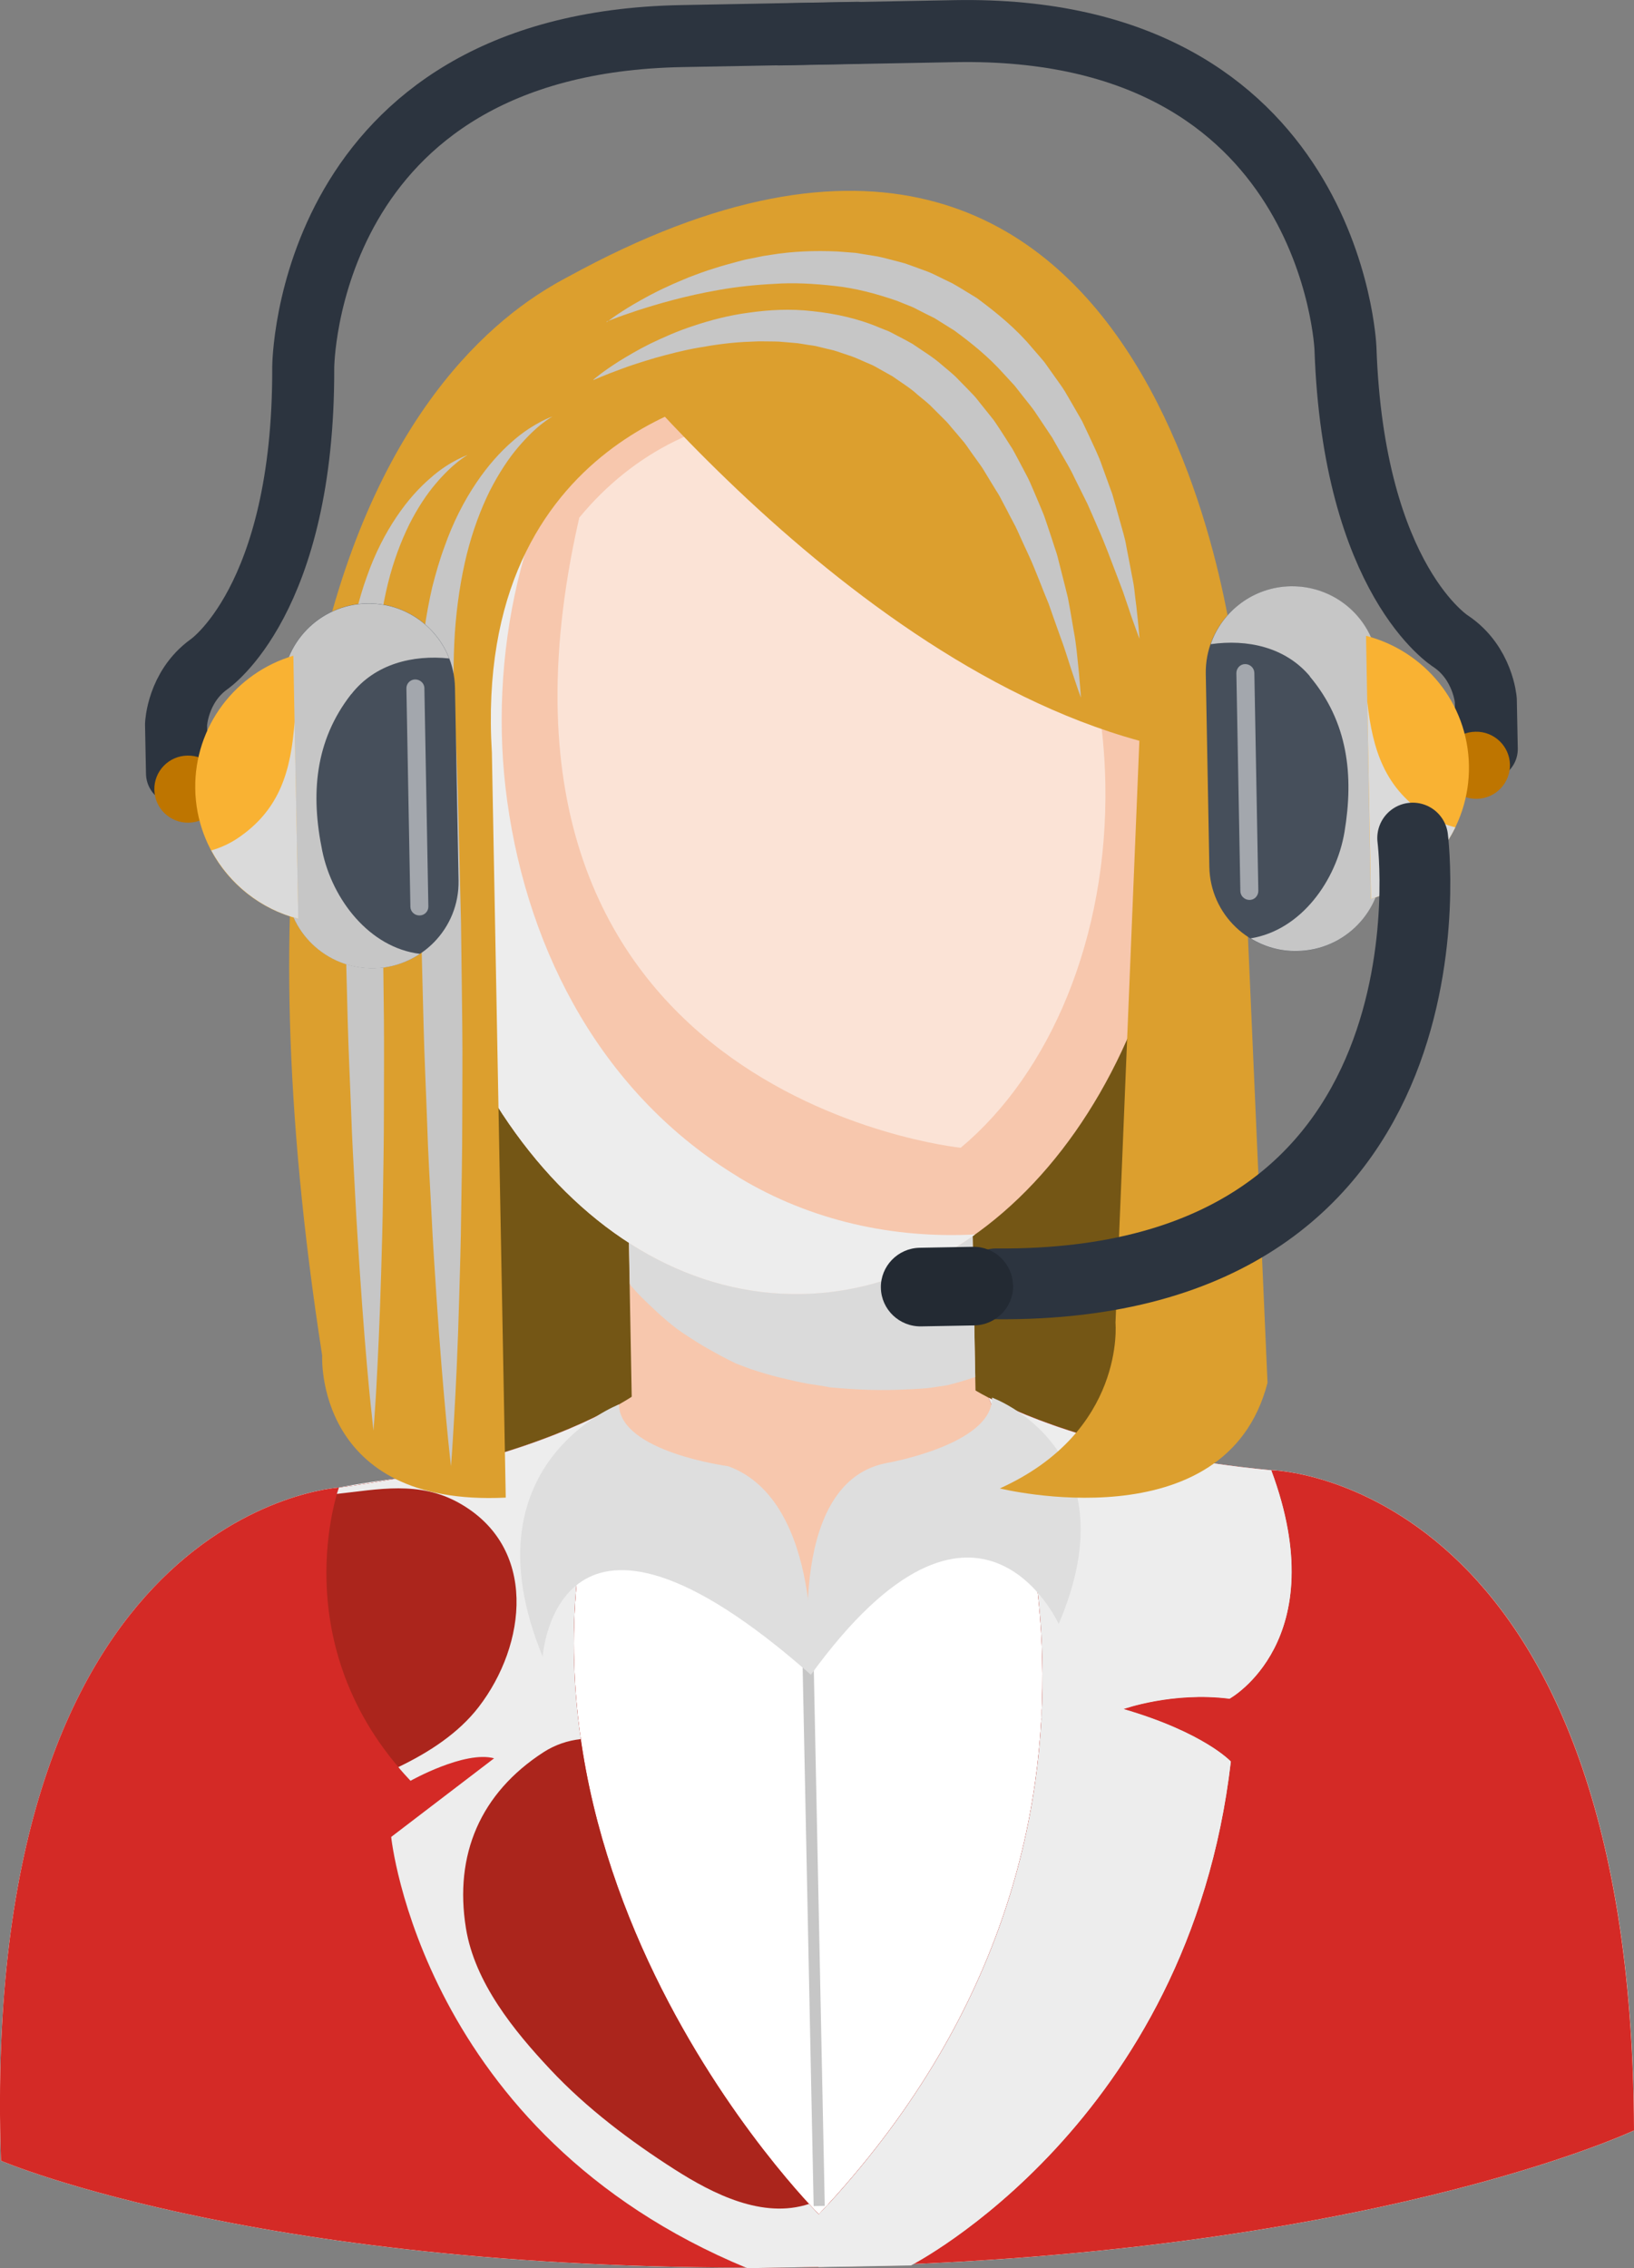 <?xml version="1.0" encoding="UTF-8"?><svg xmlns="http://www.w3.org/2000/svg" viewBox="0 0 119.09 165.31"><rect x="0" y="0" width="119.09" height="165.31" fill="#808080" stroke="none"/><defs><style>.cls-1{fill:#ededed;}.cls-1,.cls-2,.cls-3,.cls-4{mix-blend-mode:multiply;}.cls-5{fill:#745615;}.cls-6{fill:#be7500;}.cls-7{fill:#00b1c3;}.cls-8{fill:#232a33;}.cls-2,.cls-9{fill:#c6c6c6;}.cls-10{stroke-width:5.16px;}.cls-10,.cls-11{fill:none;stroke:#2c343f;stroke-linecap:round;stroke-linejoin:round;}.cls-11{stroke-width:4.52px;}.cls-12{fill:#dc9f2e;}.cls-13{fill:#ab251c;}.cls-14{isolation:isolate;}.cls-15{fill:#f7c7ad;}.cls-16{fill:#464f5b;}.cls-17,.cls-18{fill:#fff;}.cls-19{fill:#dedede;}.cls-18{mix-blend-mode:soft-light;opacity:.5;}.cls-4{fill:#dadada;}.cls-20{fill:#d42a26;}.cls-21{fill:#f9b233;}</style></defs><g class="cls-14"><g id="Layer_2"><g id="Capa_1"><path class="cls-11" d="M108.36,54.59l-.07-3.56s-.2-2.7-2.54-4.28c0,0-7.11-4.38-7.69-21.37,0,0-.96-23.62-28.47-23.11l-12.81.24"/><path class="cls-11" d="M12.9,56.36l-.07-3.56s.1-2.71,2.38-4.37c0,0,6.95-4.64,6.89-21.65,0,0,.09-23.64,27.59-24.15l12.81-.24"/><rect class="cls-5" x="31.55" y="53.23" width="55.18" height="60.4" transform="translate(-1.54 1.11) rotate(-1.06)"/><path class="cls-15" d="M92.67,107.16c-13.81-1.3-20.67-5.25-21.84-5.98l-24.53.45c-1.15.78-7.86,4.98-21.6,6.79,0,0-26.24,1.47-24.62,49.06,0,0,19.92,8.54,59.67,7.73,39.75-.66,59.35-9.94,59.35-9.94-.15-47.62-26.42-48.12-26.42-48.12Z"/><path class="cls-17" d="M24.69,108.42S-1.55,109.89.07,157.48c0,0,19.92,8.54,59.67,7.73,39.75-.66,59.35-9.94,59.35-9.94-.15-47.62-26.42-48.12-26.42-48.12,0,0-25.6-1.34-33.82,9.7,0,0-8.36-13.24-34.15-8.44Z"/><rect class="cls-15" x="45.96" y="88.17" width="25.06" height="18.22" transform="translate(-1.79 1.1) rotate(-1.06)"/><path class="cls-4" d="M45.89,93.6h0c.28.33.57.65.87.95.8.79,1.62,1.56,2.51,2.25.03.02.05.04.08.06.28.2.57.4.87.59.45.29.9.58,1.37.84.67.38,1.36.76,2.06,1.09.22.08.89.34,1.09.41.68.22,1.36.43,2.05.6.71.17,1.43.34,2.15.47-.19-.03,1.9.28,1.4.24,1.69.16,3.39.25,5.09.19.73-.03,1.46-.05,2.18-.12.23-.02,1.32-.2,1.43-.21.69-.17,1.37-.37,2.04-.6l-.23-12.4-25.05.46.1,5.14c.07.11.09.15,0,.06Z"/><path class="cls-15" d="M86.2,54.71c.4,21.58-12.03,39.3-27.78,39.59-15.74.29-28.82-16.96-29.22-38.54-.4-21.58,12.11-35.33,27.85-35.63,15.74-.29,28.75,12.99,29.15,34.57Z"/><path class="cls-18" d="M42.19,37.89s.02-.1.02-.15c3.94-4.8,9.45-7.54,15.58-7.65,12.3-.23,22.46,10.15,22.77,27.01.21,11.23-4.04,21.13-10.54,26.55,0,0-37.34-3.75-27.84-45.75Z"/><path class="cls-1" d="M53.83,85.79c-9.82-5.94-15.31-16.23-16.86-27.38-1.46-10.48,1-22.14,7.51-30.57,2.26-2.92,5.17-5.42,8.41-7.29-13.72,2.43-24.05,15.58-23.69,35.22.4,21.57,13.48,38.83,29.22,38.54,4.57-.08,8.86-1.64,12.65-4.34-5.96.31-11.96-.98-17.24-4.17Z"/><path class="cls-20" d="M45.11,102.36c-2.63,1.5-9.17,4.58-20.42,6.06,0,0-26.24,1.47-24.62,49.06,0,0,19.92,8.54,59.67,7.73,39.75-.66,59.35-9.94,59.35-9.94-.15-47.62-26.42-48.12-26.42-48.12-11.3-1.06-17.95-3.9-20.63-5.3,0,0,14.58,30.94-12.36,59.53,0,0-27.05-26.86-14.56-59.03Z"/><path class="cls-7" d="M37.15,125.15c.01.06.02.12.04.18.11.49.22.97.34,1.45.07-.03.14-.07.21-.1-.2-.51-.4-1.02-.59-1.54Z"/><path class="cls-13" d="M92.67,107.16c-11.3-1.06-17.95-3.9-20.63-5.3,0,0,14.58,30.94-12.36,59.53,0,0-27.05-26.86-14.56-59.03-2.63,1.5-9.17,4.58-20.42,6.06,0,0-4.14,11.45,5.23,21.37,0,0,3.94-2.22,6.09-1.64l-7.5,5.73s2.19,21.62,25.95,31.43l11.94-.22s20.25-10.33,23.31-36.71c0,0-1.94-2.11-7.84-3.83,0,0,3.58-1.29,7.75-.76,0,0,7.66-4.21,3.04-16.63Z"/><path class="cls-1" d="M92.67,107.16c-11.3-1.06-17.95-3.9-20.63-5.3,0,0,14.58,30.94-12.36,59.53,0,0-.26-.26-.72-.76,0,0,0,0,0,0-3.37,1.11-6.99-.73-9.78-2.51-3.24-2.07-6.43-4.47-9.07-7.29-2.65-2.82-5.51-6.34-6.15-10.29-.87-5.36,1.05-9.86,5.66-12.84.84-.54,1.77-.85,2.71-.95-1.07-7.47-.57-15.74,2.79-24.39-2.63,1.5-9.17,4.58-20.42,6.06,0,0-.06.17-.15.46,3.03-.33,5.98-.97,8.89.65,5.78,3.22,4.95,10.34,1.44,14.89-1.46,1.89-3.58,3.28-5.85,4.37.28.34.58.67.89,1,0,0,3.94-2.22,6.09-1.64l-7.5,5.73s2.19,21.62,25.95,31.43l11.94-.22s20.25-10.33,23.31-36.71c0,0-1.94-2.11-7.84-3.83,0,0,3.58-1.29,7.75-.76,0,0,7.66-4.21,3.04-16.63Z"/><path class="cls-1" d="M92.67,107.16c-3.17-.3-5.98-.74-8.44-1.24.58,1.5.99,3.03,1.11,4.68.25,3.73-.89,7.91-3.69,10.55-1.71,1.61-3.66,2.74-5.73,3.54,0,.18-.02.35-.03.53,10.9,11.12-1.56,34.28-15.54,35.45-.22.25-.45.49-.68.73,0,0-.03-.03-.08-.08l.07,3.91,6.73-.12s20.25-10.33,23.31-36.71c0,0-1.94-2.11-7.84-3.83,0,0,3.58-1.29,7.75-.76,0,0,7.66-4.21,3.04-16.63Z"/><rect class="cls-9" x="58.85" y="116.86" width=".81" height="43.92" transform="translate(-2.82 1.24) rotate(-1.17)"/><path class="cls-19" d="M45.11,102.36s-11.33,4.32-5.56,18.38c0,0,1.01-15.03,19.55,1.32,0,0,.98-12.65-6.03-15.2,0,0-7.9-1.04-7.96-4.5Z"/><path class="cls-19" d="M72.3,101.86s10.34,3.71,4.86,16.5c0,0-5.9-13.05-18.06,3.7,0,0-2.02-13.85,5.41-15.41,0,0,7.86-1.33,7.79-4.79Z"/><path class="cls-12" d="M40.31,20.78s19.7,26.9,42.73,33.21l-1.74,42.42s.75,7.92-8.43,12.07c0,0,16.48,4.07,19.51-7.7l-2.27-51.72s-5.01-53.81-49.79-28.28Z"/><path class="cls-12" d="M36.86,109.15l-1.01-54.28c-1.45-23.47,17.87-26.22,17.87-26.22l-9.22-9.68s-32.34,6.96-21.02,79.82c0,0-.58,11.03,13.37,10.36Z"/><g class="cls-3"><path class="cls-9" d="M44.22,23.48s.68-.55,1.99-1.32c.66-.38,1.47-.84,2.45-1.28.48-.23,1.01-.44,1.57-.68.56-.21,1.15-.44,1.79-.63.63-.21,1.3-.38,1.99-.57.35-.1.71-.15,1.07-.23.36-.08.74-.15,1.12-.2,1.52-.25,3.16-.32,4.86-.24.43.03.86.07,1.29.1.43.07.87.14,1.3.21.44.06.87.18,1.3.29l.65.17.33.09.32.11c.43.16.85.31,1.29.47.43.16.83.38,1.25.58l.62.3c.21.11.4.24.6.35l1.18.72c1.48,1.09,2.91,2.27,4.05,3.65.29.34.59.67.87,1.01.25.36.51.72.76,1.07.25.36.51.7.74,1.07.21.37.43.74.64,1.1.21.36.41.72.62,1.08.17.37.35.74.52,1.1.33.73.69,1.43.93,2.15.26.71.51,1.4.75,2.07.2.68.38,1.34.56,1.98.17.64.37,1.23.46,1.82.11.58.22,1.14.32,1.66.09.52.21,1,.26,1.46.05.46.1.87.15,1.25.09.75.14,1.35.18,1.75.03.4.05.62.05.62,0,0-.08-.2-.22-.59-.13-.38-.35-.94-.58-1.66-.12-.36-.26-.75-.4-1.18-.16-.42-.33-.88-.52-1.37-.38-.97-.77-2.08-1.29-3.24-.25-.58-.51-1.19-.79-1.81-.3-.61-.62-1.24-.94-1.89-.3-.66-.69-1.28-1.06-1.93-.19-.33-.37-.66-.56-.99-.21-.32-.43-.64-.64-.96-.22-.32-.43-.64-.65-.97-.22-.32-.48-.62-.72-.93-.24-.31-.49-.62-.73-.93-.27-.29-.54-.58-.81-.88-1.06-1.19-2.31-2.21-3.6-3.15l-1.01-.63c-.17-.1-.33-.22-.51-.31l-.53-.26-.53-.27c-.18-.09-.35-.19-.53-.26-.37-.15-.73-.29-1.1-.44-1.48-.51-2.99-.91-4.5-1.07-1.51-.17-3-.25-4.41-.15-1.42.07-2.77.22-4.01.44-2.48.43-4.53,1.04-5.96,1.5-.71.24-1.27.43-1.65.58-.38.15-.58.22-.58.22Z"/></g><g class="cls-3"><path class="cls-9" d="M43.25,27.67s.62-.55,1.85-1.33c.62-.38,1.38-.84,2.29-1.29.92-.44,1.97-.92,3.18-1.31,1.2-.4,2.54-.76,4-.95,1.46-.21,3.04-.3,4.66-.11,1.62.17,3.32.53,4.92,1.22l.61.24c.2.09.39.2.58.3.39.2.78.4,1.16.62.72.5,1.49.95,2.14,1.53.33.28.68.56,1,.86l.91.93.45.47c.15.16.27.33.41.5.27.34.53.67.8,1,.28.32.49.69.73,1.04.23.35.45.7.67,1.05l.17.26.15.27c.1.18.19.36.29.54.19.36.38.71.56,1.06.19.35.35.71.5,1.07.15.36.3.71.45,1.06.14.35.3.69.42,1.04.12.35.24.7.35,1.04.11.34.23.68.33,1.01.11.33.23.66.3.99.17.65.32,1.28.48,1.89.07.3.15.6.22.89.05.29.11.58.16.86.1.56.19,1.09.27,1.58.19.99.25,1.87.33,2.59.08.72.11,1.29.15,1.67.03.39.04.59.04.59,0,0-.07-.19-.2-.56-.12-.37-.31-.9-.53-1.58-.22-.68-.47-1.51-.82-2.44-.17-.47-.34-.96-.53-1.49-.09-.26-.18-.53-.28-.8-.11-.27-.22-.54-.34-.83-.22-.56-.45-1.15-.7-1.75-.24-.61-.54-1.21-.82-1.83-.14-.31-.28-.63-.43-.95-.14-.32-.33-.63-.49-.95-.16-.32-.33-.64-.5-.96-.17-.33-.33-.65-.54-.96-.19-.31-.39-.63-.58-.95l-.29-.48-.15-.24-.16-.23c-.22-.3-.44-.61-.66-.92-.22-.31-.42-.63-.68-.91-.24-.29-.49-.58-.74-.87-.12-.14-.24-.3-.37-.43l-.4-.4-.81-.81c-.28-.26-.58-.48-.87-.73-.56-.52-1.21-.9-1.82-1.34-.32-.19-.65-.36-.98-.55-.16-.09-.32-.19-.49-.27l-.51-.22c-.34-.14-.67-.31-1.02-.43-.35-.12-.69-.23-1.04-.35-.34-.12-.71-.18-1.05-.27-.18-.04-.35-.09-.53-.13-.18-.03-.35-.06-.53-.08-.35-.05-.7-.13-1.06-.15-.35-.03-.7-.06-1.05-.09-.35-.02-.69-.01-1.04-.02-.34-.01-.68,0-1.02.02-1.34.04-2.62.22-3.79.43-1.18.2-2.24.49-3.19.75-.94.28-1.77.54-2.43.79-.67.25-1.2.45-1.55.6-.35.15-.54.23-.54.23Z"/></g><path class="cls-2" d="M40.26,30.36s-.28.15-.73.5c-.46.35-1.08.93-1.77,1.74-.69.81-1.4,1.88-2.07,3.19-.65,1.32-1.23,2.86-1.67,4.61-.43,1.75-.73,3.68-.87,5.74-.13,2.06-.12,4.25.01,6.51.13,2.37.21,4.73.26,7.18.06,2.44.12,4.91.18,7.39.03,2.47.06,4.95.09,7.39.03,2.44,0,4.84,0,7.16,0,2.32-.05,4.57-.08,6.7-.02,2.13-.09,4.14-.14,6-.1,3.72-.25,6.82-.38,8.98-.12,2.17-.22,3.41-.22,3.41,0,0-.15-1.24-.35-3.4-.2-2.16-.47-5.25-.71-8.96-.12-1.86-.26-3.87-.36-5.99-.11-2.13-.25-4.37-.32-6.69-.08-2.32-.2-4.72-.26-7.15-.06-2.44-.13-4.91-.19-7.39-.03-2.48-.07-4.95-.1-7.39-.05-2.42,0-4.86-.04-7.13-.02-.59-.02-1.18,0-1.77,0-.58.02-1.16.05-1.74.06-1.15.18-2.26.34-3.35.15-1.09.35-2.14.58-3.14.26-1,.53-1.96.87-2.87.63-1.81,1.45-3.39,2.32-4.68.87-1.3,1.79-2.3,2.63-3.03.83-.74,1.59-1.18,2.11-1.46.52-.27.82-.36.82-.36Z"/><path class="cls-2" d="M34.07,33.17s-.26.14-.68.47c-.42.33-1,.86-1.64,1.62-.64.75-1.31,1.75-1.92,2.96-.6,1.22-1.15,2.66-1.55,4.28-.4,1.62-.68,3.42-.81,5.33-.12,1.92-.11,3.95.01,6.06.12,2.21.19,4.4.25,6.67.05,2.27.11,4.57.17,6.87.03,2.3.05,4.6.08,6.87.02,2.26,0,4.5,0,6.65,0,2.16-.04,4.25-.07,6.22-.02,1.98-.08,3.85-.13,5.58-.1,3.45-.24,6.34-.35,8.35-.05,1.01-.12,1.8-.15,2.34-.04.54-.06.83-.06.83,0,0-.03-.29-.09-.83-.05-.54-.15-1.33-.24-2.33-.19-2.01-.43-4.88-.66-8.33-.11-1.73-.24-3.59-.34-5.57-.1-1.98-.23-4.06-.3-6.22-.08-2.16-.19-4.38-.25-6.65-.06-2.26-.12-4.56-.17-6.87-.03-2.3-.06-4.6-.09-6.87-.05-2.25,0-4.52-.04-6.63-.05-2.21.06-4.35.36-6.37.14-1.01.33-1.98.54-2.92.24-.93.49-1.82.8-2.66.59-1.69,1.35-3.15,2.16-4.35.81-1.21,1.67-2.14,2.45-2.81.77-.69,1.47-1.1,1.95-1.35.49-.25.76-.34.76-.34Z"/><path class="cls-6" d="M110.05,55.73c.02,1.35-1.06,2.47-2.41,2.49h0c-1.36.03-2.48-1.05-2.51-2.4h0c-.03-1.35,1.05-2.47,2.41-2.49h0c1.36-.03,2.48,1.05,2.51,2.4h0Z"/><path class="cls-16" d="M87.88,49.11c-.06-3.45,2.7-6.31,6.17-6.37h0c3.47-.06,6.34,2.68,6.4,6.14l.26,14.07c.06,3.45-2.7,6.31-6.17,6.37h0c-3.47.06-6.34-2.68-6.4-6.14l-.26-14.07Z"/><path class="cls-2" d="M95.46,49.3c2.78,3.31,3.22,7.2,2.53,11.34-.6,3.55-3.17,7.16-6.84,7.75.99.6,2.15.95,3.4.92,3.47-.06,6.23-2.92,6.17-6.37l-.26-14.07c-.06-3.46-2.93-6.2-6.4-6.14-2.71.05-4.99,1.81-5.82,4.22,2.65-.38,5.43.2,7.23,2.34Z"/><path class="cls-18" d="M90.11,49.06c0-.36.28-.66.64-.66h0c.36,0,.66.28.67.64l.29,15.89c0,.36-.28.66-.64.66h0c-.36,0-.66-.28-.67-.64l-.29-15.9Z"/><path class="cls-21" d="M99.56,46.34l.35,19.17c4.2-1.24,7.23-5.15,7.15-9.72-.08-4.57-3.26-8.36-7.5-9.45Z"/><path class="cls-4" d="M104.15,59.51c-3.24-1.99-4.11-4.88-4.5-8.36l.27,14.36c2.72-.8,4.94-2.72,6.15-5.21-.67-.17-1.31-.42-1.91-.79Z"/><path class="cls-10" d="M102.96,61.08s4.22,32.79-30.37,32.49"/><path class="cls-8" d="M73.84,93.68c.03,1.58-1.24,2.89-2.83,2.92l-3.87.07c-1.59.03-2.91-1.23-2.94-2.81h0c-.03-1.58,1.24-2.89,2.83-2.92l3.87-.07c1.59-.03,2.9,1.23,2.93,2.81h0Z"/><path class="cls-6" d="M11.25,57.56c.02,1.35,1.15,2.43,2.5,2.4h0c1.36-.03,2.44-1.14,2.42-2.49h0c-.03-1.35-1.15-2.43-2.51-2.4h0c-1.36.02-2.44,1.14-2.41,2.49h0Z"/><path class="cls-16" d="M33.16,50.12c-.06-3.45-2.93-6.2-6.4-6.14h0c-3.47.06-6.24,2.92-6.17,6.37l.26,14.07c.06,3.45,2.93,6.2,6.4,6.14h0c3.47-.06,6.23-2.92,6.17-6.37l-.26-14.07Z"/><path class="cls-2" d="M25.59,50.6c-2.66,3.41-2.95,7.32-2.1,11.43.73,3.52,3.43,7.04,7.12,7.49-.96.64-2.12,1.03-3.36,1.05-3.47.07-6.34-2.68-6.4-6.14l-.26-14.07c-.06-3.45,2.7-6.31,6.17-6.37,2.71-.05,5.05,1.62,5.98,4-2.66-.28-5.42.4-7.14,2.61Z"/><path class="cls-18" d="M30.93,50.16c0-.36-.31-.64-.67-.64h0c-.36,0-.65.3-.64.66l.29,15.9c0,.36.31.65.67.64h0c.36,0,.65-.3.64-.66l-.29-15.9Z"/><path class="cls-21" d="M21.38,47.79l.35,19.17c-4.24-1.08-7.42-4.88-7.5-9.45-.08-4.57,2.95-8.48,7.15-9.72Z"/><path class="cls-4" d="M17.28,61.12c3.17-2.11,3.93-5.03,4.19-8.52l.27,14.36c-2.74-.7-5.03-2.54-6.34-4.98.66-.19,1.29-.47,1.88-.86Z"/></g></g></g></svg>